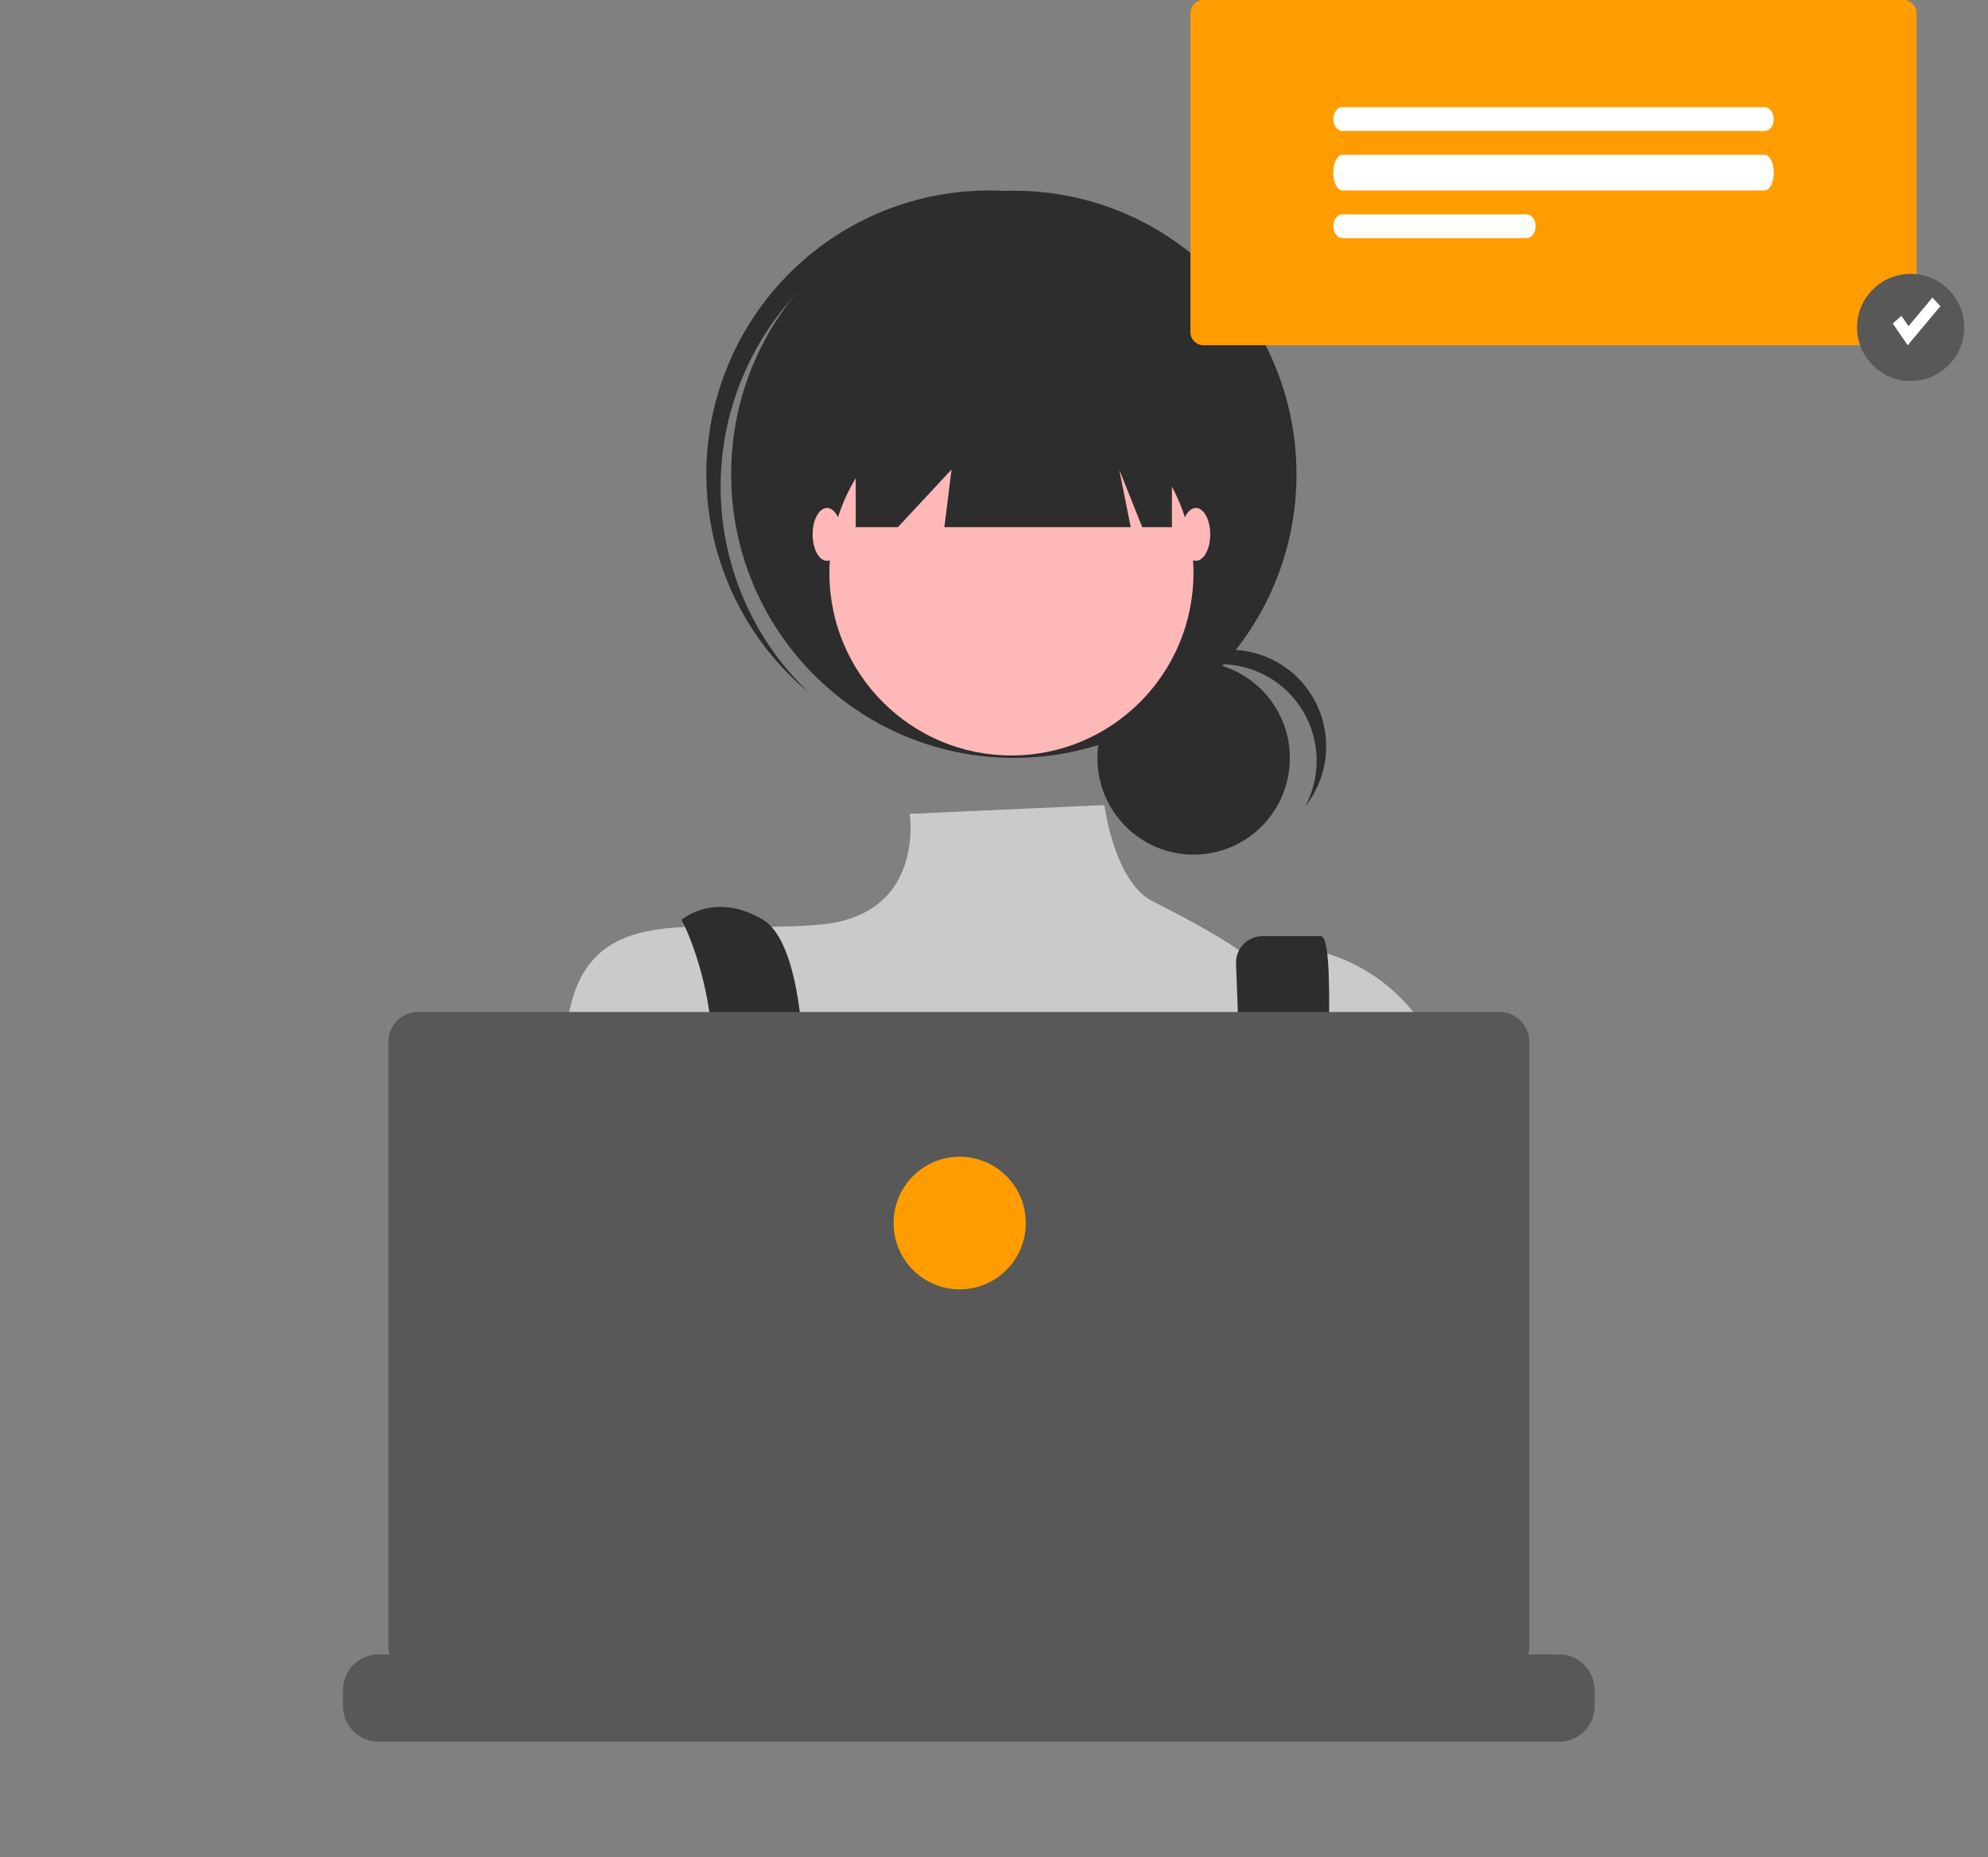<svg width="167" height="156" viewBox="0 0 167 156" fill="none" xmlns="http://www.w3.org/2000/svg">
<rect x="0" y="0" width="167" height="156" fill="#808080" stroke="none"/>
<g clip-path="url(#clip0_675_454)">
<path d="M100.27 71.784C104.734 71.784 108.353 68.153 108.353 63.675C108.353 59.197 104.734 55.566 100.27 55.566C95.806 55.566 92.187 59.197 92.187 63.675C92.187 68.153 95.806 71.784 100.27 71.784Z" fill="#2D2D2D"/>
<path d="M102.522 55.789C103.921 55.789 105.296 56.154 106.512 56.847C107.729 57.539 108.745 58.537 109.462 59.742C110.18 60.947 110.573 62.318 110.603 63.721C110.634 65.124 110.301 66.511 109.638 67.746C110.339 66.867 110.849 65.85 111.137 64.762C111.424 63.673 111.483 62.537 111.308 61.425C111.134 60.312 110.73 59.249 110.123 58.301C109.516 57.354 108.719 56.544 107.783 55.923C106.847 55.302 105.792 54.883 104.685 54.694C103.579 54.504 102.445 54.548 101.357 54.822C100.268 55.097 99.248 55.595 98.362 56.287C97.477 56.978 96.744 57.847 96.211 58.839C96.967 57.887 97.927 57.118 99.019 56.59C100.112 56.063 101.309 55.789 102.522 55.789Z" fill="#2D2D2D"/>
<path d="M85.165 63.658C98.279 63.658 108.91 52.994 108.91 39.839C108.91 26.684 98.279 16.02 85.165 16.02C72.052 16.02 61.421 26.684 61.421 39.839C61.421 52.994 72.052 63.658 85.165 63.658Z" fill="#2D2D2D"/>
<path d="M66.53 25.06C70.621 20.444 76.34 17.603 82.48 17.137C88.62 16.671 94.7 18.617 99.437 22.562C99.243 22.377 99.05 22.191 98.849 22.011C94.142 17.817 87.967 15.669 81.682 16.041C75.398 16.413 69.517 19.274 65.335 23.994C61.152 28.714 59.009 34.907 59.377 41.212C59.745 47.517 62.594 53.416 67.297 57.615C67.499 57.795 67.706 57.964 67.912 58.136C63.451 53.879 60.813 48.049 60.555 41.878C60.297 35.707 62.44 29.677 66.53 25.06Z" fill="#2D2D2D"/>
<path d="M84.964 63.456C93.41 63.456 100.257 56.587 100.257 48.115C100.257 39.642 93.41 32.773 84.964 32.773C76.518 32.773 69.671 39.642 69.671 48.115C69.671 56.587 76.518 63.456 84.964 63.456Z" fill="#FFB8B8"/>
<path d="M92.776 67.621L76.411 68.359C76.411 68.359 77.777 76.849 68.923 77.657C60.069 78.464 52.02 76.042 48.801 82.098C45.581 88.153 46.969 109.717 46.969 109.717C46.969 109.717 53.006 131.517 57.835 134.747C62.664 137.977 104.921 133.536 104.921 133.536L122.606 111.135L122.007 93.86C121.694 84.839 113.484 78.066 104.641 79.736C104.467 79.768 104.292 79.804 104.116 79.841C104.116 79.841 102.174 78.385 96.843 75.711C93.584 74.076 92.776 67.621 92.776 67.621Z" fill="#CACACA"/>
<path d="M57.252 77.253C57.252 77.253 61.142 84.333 59.532 94.426C57.922 104.519 64.677 125.866 64.677 125.866L69.506 124.654C69.506 124.654 66.286 103.661 67.091 98.816C67.896 93.972 68.118 79.676 64.094 77.253C60.069 74.831 57.252 77.253 57.252 77.253Z" fill="#2D2D2D"/>
<path d="M103.833 80.965L105.525 125.663L108.744 127.682C108.744 127.682 113.373 78.63 110.958 78.63H106.045C105.754 78.63 105.466 78.687 105.197 78.799C104.929 78.911 104.684 79.074 104.479 79.281C104.273 79.487 104.11 79.732 103.999 80.001C103.888 80.271 103.83 80.559 103.83 80.851C103.83 80.889 103.831 80.927 103.833 80.965Z" fill="#2D2D2D"/>
<path d="M66.89 124.856C68.001 124.856 68.902 123.952 68.902 122.837C68.902 121.722 68.001 120.818 66.89 120.818C65.779 120.818 64.878 121.722 64.878 122.837C64.878 123.952 65.779 124.856 66.89 124.856Z" fill="#FF9D00"/>
<path d="M107.135 126.874C108.246 126.874 109.147 125.97 109.147 124.856C109.147 123.741 108.246 122.837 107.135 122.837C106.023 122.837 105.122 123.741 105.122 124.856C105.122 125.97 106.023 126.874 107.135 126.874Z" fill="#FF9D00"/>
<path d="M71.885 28.939V44.28H75.427L79.934 39.435L79.33 44.28H94.985L94.019 39.435L95.951 44.28H98.446V28.939H71.885Z" fill="#2D2D2D"/>
<path d="M69.47 47.106C70.137 47.106 70.677 46.112 70.677 44.886C70.677 43.659 70.137 42.665 69.47 42.665C68.803 42.665 68.263 43.659 68.263 44.886C68.263 46.112 68.803 47.106 69.47 47.106Z" fill="#FFB8B8"/>
<path d="M100.458 47.106C101.125 47.106 101.666 46.112 101.666 44.886C101.666 43.659 101.125 42.665 100.458 42.665C99.792 42.665 99.251 43.659 99.251 44.886C99.251 46.112 99.792 47.106 100.458 47.106Z" fill="#FFB8B8"/>
<path d="M133.955 141.953V143.306C133.955 143.677 133.887 144.045 133.753 144.391C133.693 144.545 133.621 144.694 133.537 144.836C133.273 145.282 132.897 145.651 132.447 145.907C131.998 146.164 131.489 146.298 130.972 146.298H31.797C31.28 146.298 30.772 146.164 30.322 145.907C29.872 145.651 29.497 145.282 29.232 144.836C29.148 144.694 29.076 144.545 29.017 144.391C28.882 144.045 28.814 143.677 28.814 143.306V141.953C28.814 141.561 28.891 141.172 29.041 140.809C29.191 140.446 29.41 140.116 29.687 139.838C29.964 139.56 30.293 139.34 30.654 139.189C31.016 139.039 31.404 138.961 31.796 138.961H37.514V138.331C37.514 138.314 37.517 138.298 37.523 138.283C37.529 138.268 37.538 138.254 37.55 138.243C37.562 138.231 37.575 138.222 37.59 138.216C37.605 138.209 37.621 138.206 37.638 138.206H40.621C40.654 138.206 40.685 138.219 40.709 138.242C40.732 138.266 40.745 138.297 40.745 138.33V138.961H42.608V138.331C42.608 138.314 42.612 138.298 42.618 138.283C42.624 138.268 42.633 138.254 42.645 138.243C42.656 138.231 42.67 138.222 42.685 138.216C42.7 138.209 42.716 138.206 42.733 138.206H45.716C45.748 138.206 45.78 138.219 45.803 138.242C45.827 138.266 45.84 138.297 45.84 138.33V138.961H47.706V138.331C47.706 138.314 47.709 138.298 47.715 138.283C47.721 138.268 47.73 138.254 47.742 138.243C47.753 138.231 47.767 138.222 47.782 138.216C47.797 138.209 47.813 138.206 47.83 138.206H50.813C50.846 138.206 50.877 138.219 50.901 138.242C50.924 138.266 50.937 138.297 50.937 138.33V138.961H52.8V138.331C52.8 138.314 52.803 138.298 52.81 138.283C52.816 138.268 52.825 138.254 52.837 138.243C52.848 138.231 52.862 138.222 52.877 138.216C52.892 138.209 52.908 138.206 52.924 138.206H55.907C55.94 138.206 55.972 138.219 55.995 138.242C56.019 138.266 56.032 138.297 56.032 138.33V138.961H57.895V138.331C57.895 138.314 57.898 138.298 57.904 138.283C57.911 138.268 57.92 138.254 57.931 138.243C57.943 138.231 57.956 138.222 57.972 138.216C57.987 138.209 58.003 138.206 58.019 138.206H61.002C61.035 138.206 61.067 138.219 61.09 138.242C61.113 138.266 61.127 138.297 61.127 138.33V138.961H62.992V138.331C62.992 138.314 62.995 138.298 63.002 138.283C63.008 138.268 63.017 138.254 63.028 138.243C63.04 138.231 63.053 138.222 63.069 138.216C63.084 138.209 63.1 138.206 63.116 138.206H66.099C66.132 138.206 66.164 138.219 66.187 138.242C66.21 138.266 66.224 138.297 66.224 138.33V138.961H68.087V138.331C68.087 138.314 68.09 138.298 68.096 138.283C68.103 138.268 68.112 138.254 68.123 138.243C68.135 138.231 68.148 138.222 68.163 138.216C68.178 138.209 68.195 138.206 68.211 138.206H91.575C91.592 138.206 91.608 138.209 91.623 138.215C91.638 138.222 91.652 138.231 91.663 138.242C91.675 138.254 91.684 138.268 91.69 138.283C91.696 138.298 91.7 138.314 91.7 138.33V138.961H93.565V138.331C93.565 138.314 93.568 138.298 93.575 138.283C93.581 138.268 93.59 138.254 93.601 138.243C93.613 138.231 93.627 138.222 93.642 138.216C93.657 138.209 93.673 138.206 93.689 138.206H96.672C96.705 138.206 96.737 138.22 96.76 138.243C96.783 138.266 96.796 138.298 96.797 138.331V138.961H98.66V138.331C98.66 138.314 98.663 138.298 98.669 138.283C98.676 138.268 98.685 138.254 98.696 138.243C98.708 138.231 98.721 138.222 98.736 138.216C98.751 138.209 98.768 138.206 98.784 138.206H101.767C101.783 138.206 101.799 138.209 101.815 138.215C101.83 138.222 101.843 138.231 101.855 138.242C101.866 138.254 101.876 138.268 101.882 138.283C101.888 138.298 101.891 138.314 101.891 138.33V138.961H103.755V138.331C103.755 138.315 103.758 138.298 103.764 138.283C103.77 138.268 103.779 138.254 103.791 138.243C103.802 138.231 103.816 138.222 103.831 138.216C103.846 138.209 103.862 138.206 103.879 138.206H106.862C106.878 138.206 106.894 138.209 106.909 138.215C106.924 138.222 106.938 138.231 106.95 138.242C106.961 138.254 106.97 138.268 106.977 138.283C106.983 138.298 106.986 138.314 106.986 138.33V138.961H108.852V138.331C108.852 138.315 108.855 138.298 108.861 138.283C108.867 138.268 108.876 138.254 108.888 138.243C108.899 138.231 108.913 138.222 108.928 138.216C108.943 138.209 108.959 138.206 108.976 138.206H111.959C111.991 138.207 112.023 138.22 112.045 138.243C112.068 138.267 112.081 138.298 112.081 138.331V138.961H113.947V138.331C113.946 138.315 113.95 138.298 113.956 138.283C113.962 138.268 113.971 138.254 113.983 138.243C113.994 138.231 114.008 138.222 114.023 138.216C114.038 138.209 114.054 138.206 114.07 138.206H117.054C117.07 138.206 117.086 138.209 117.101 138.215C117.116 138.222 117.13 138.231 117.141 138.242C117.153 138.254 117.162 138.268 117.168 138.283C117.175 138.298 117.178 138.314 117.178 138.33V138.961H119.041V138.331C119.041 138.315 119.044 138.298 119.051 138.283C119.057 138.268 119.066 138.254 119.078 138.243C119.089 138.231 119.103 138.222 119.118 138.216C119.133 138.209 119.149 138.206 119.165 138.206H122.148C122.165 138.206 122.181 138.209 122.196 138.216C122.211 138.222 122.225 138.231 122.236 138.242C122.248 138.254 122.257 138.268 122.263 138.283C122.269 138.298 122.273 138.314 122.273 138.33V138.961H130.972C131.763 138.961 132.521 139.276 133.081 139.837C133.64 140.398 133.955 141.159 133.955 141.952L133.955 141.953Z" fill="#585858"/>
<path d="M125.969 85H35.124C34.796 85 34.471 85.065 34.167 85.191C33.864 85.317 33.588 85.502 33.356 85.735C33.124 85.968 32.94 86.244 32.814 86.548C32.688 86.853 32.623 87.179 32.623 87.508V138.286C32.623 138.951 32.887 139.589 33.356 140.059C33.825 140.53 34.461 140.794 35.124 140.794H125.969C126.632 140.794 127.268 140.53 127.737 140.059C128.206 139.589 128.469 138.951 128.469 138.286V87.508C128.469 86.843 128.206 86.205 127.737 85.735C127.268 85.264 126.632 85 125.969 85Z" fill="#585858"/>
<path d="M80.619 108.298C83.686 108.298 86.171 105.804 86.171 102.728C86.171 99.652 83.686 97.158 80.619 97.158C77.553 97.158 75.067 99.652 75.067 102.728C75.067 105.804 77.553 108.298 80.619 108.298Z" fill="#FF9D00"/>
<path d="M159.911 29H101.089C100.797 28.996 100.519 28.875 100.314 28.664C100.11 28.452 99.997 28.167 100 27.872V1.129C99.997 0.833 100.11 0.548 100.314 0.336C100.519 0.124 100.797 0.004 101.089 0H159.911C160.203 0.004 160.481 0.124 160.686 0.336C160.89 0.548 161.003 0.833 161 1.129V27.872C161.003 28.167 160.89 28.452 160.686 28.664C160.481 28.875 160.203 28.996 159.911 29Z" fill="#FF9D00"/>
<path d="M112.753 9C112.552 9.006 112.36 9.114 112.22 9.301C112.079 9.487 112 9.739 112 10C112 10.261 112.079 10.512 112.22 10.7C112.36 10.886 112.552 10.994 112.753 11H148.248C148.449 10.994 148.641 10.886 148.781 10.699C148.921 10.512 149 10.261 149 10C149 9.739 148.921 9.488 148.781 9.301C148.641 9.114 148.449 9.006 148.248 9L112.753 9Z" fill="white"/>
<path d="M112.752 13C112.551 13.009 112.36 13.171 112.219 13.452C112.079 13.732 112 14.108 112 14.5C112 14.892 112.079 15.268 112.219 15.548C112.36 15.829 112.551 15.991 112.752 16H148.248C148.449 15.991 148.64 15.829 148.781 15.548C148.921 15.268 149 14.892 149 14.5C149 14.108 148.921 13.732 148.781 13.452C148.64 13.171 148.449 13.009 148.248 13H112.752Z" fill="white"/>
<path d="M112.763 18C112.559 18.006 112.365 18.114 112.222 18.3C112.08 18.488 112 18.738 112 19C112 19.262 112.08 19.512 112.222 19.7C112.365 19.886 112.559 19.994 112.763 20H128.237C128.441 19.994 128.635 19.886 128.778 19.7C128.92 19.512 129 19.262 129 19C129 18.738 128.92 18.488 128.778 18.3C128.635 18.114 128.441 18.006 128.237 18H112.763Z" fill="white"/>
<path d="M160.5 32C162.985 32 165 29.985 165 27.5C165 25.015 162.985 23 160.5 23C158.015 23 156 25.015 156 27.5C156 29.985 158.015 32 160.5 32Z" fill="#585858"/>
<path d="M160.254 29L159 27.175L159.729 26.533L160.323 27.397L162.329 25L163 25.719L160.254 29Z" fill="white"/>
</g>
<defs>
<clipPath id="clip0_675_454">
<rect width="167" height="156" fill="white"/>
</clipPath>
</defs>
</svg>
